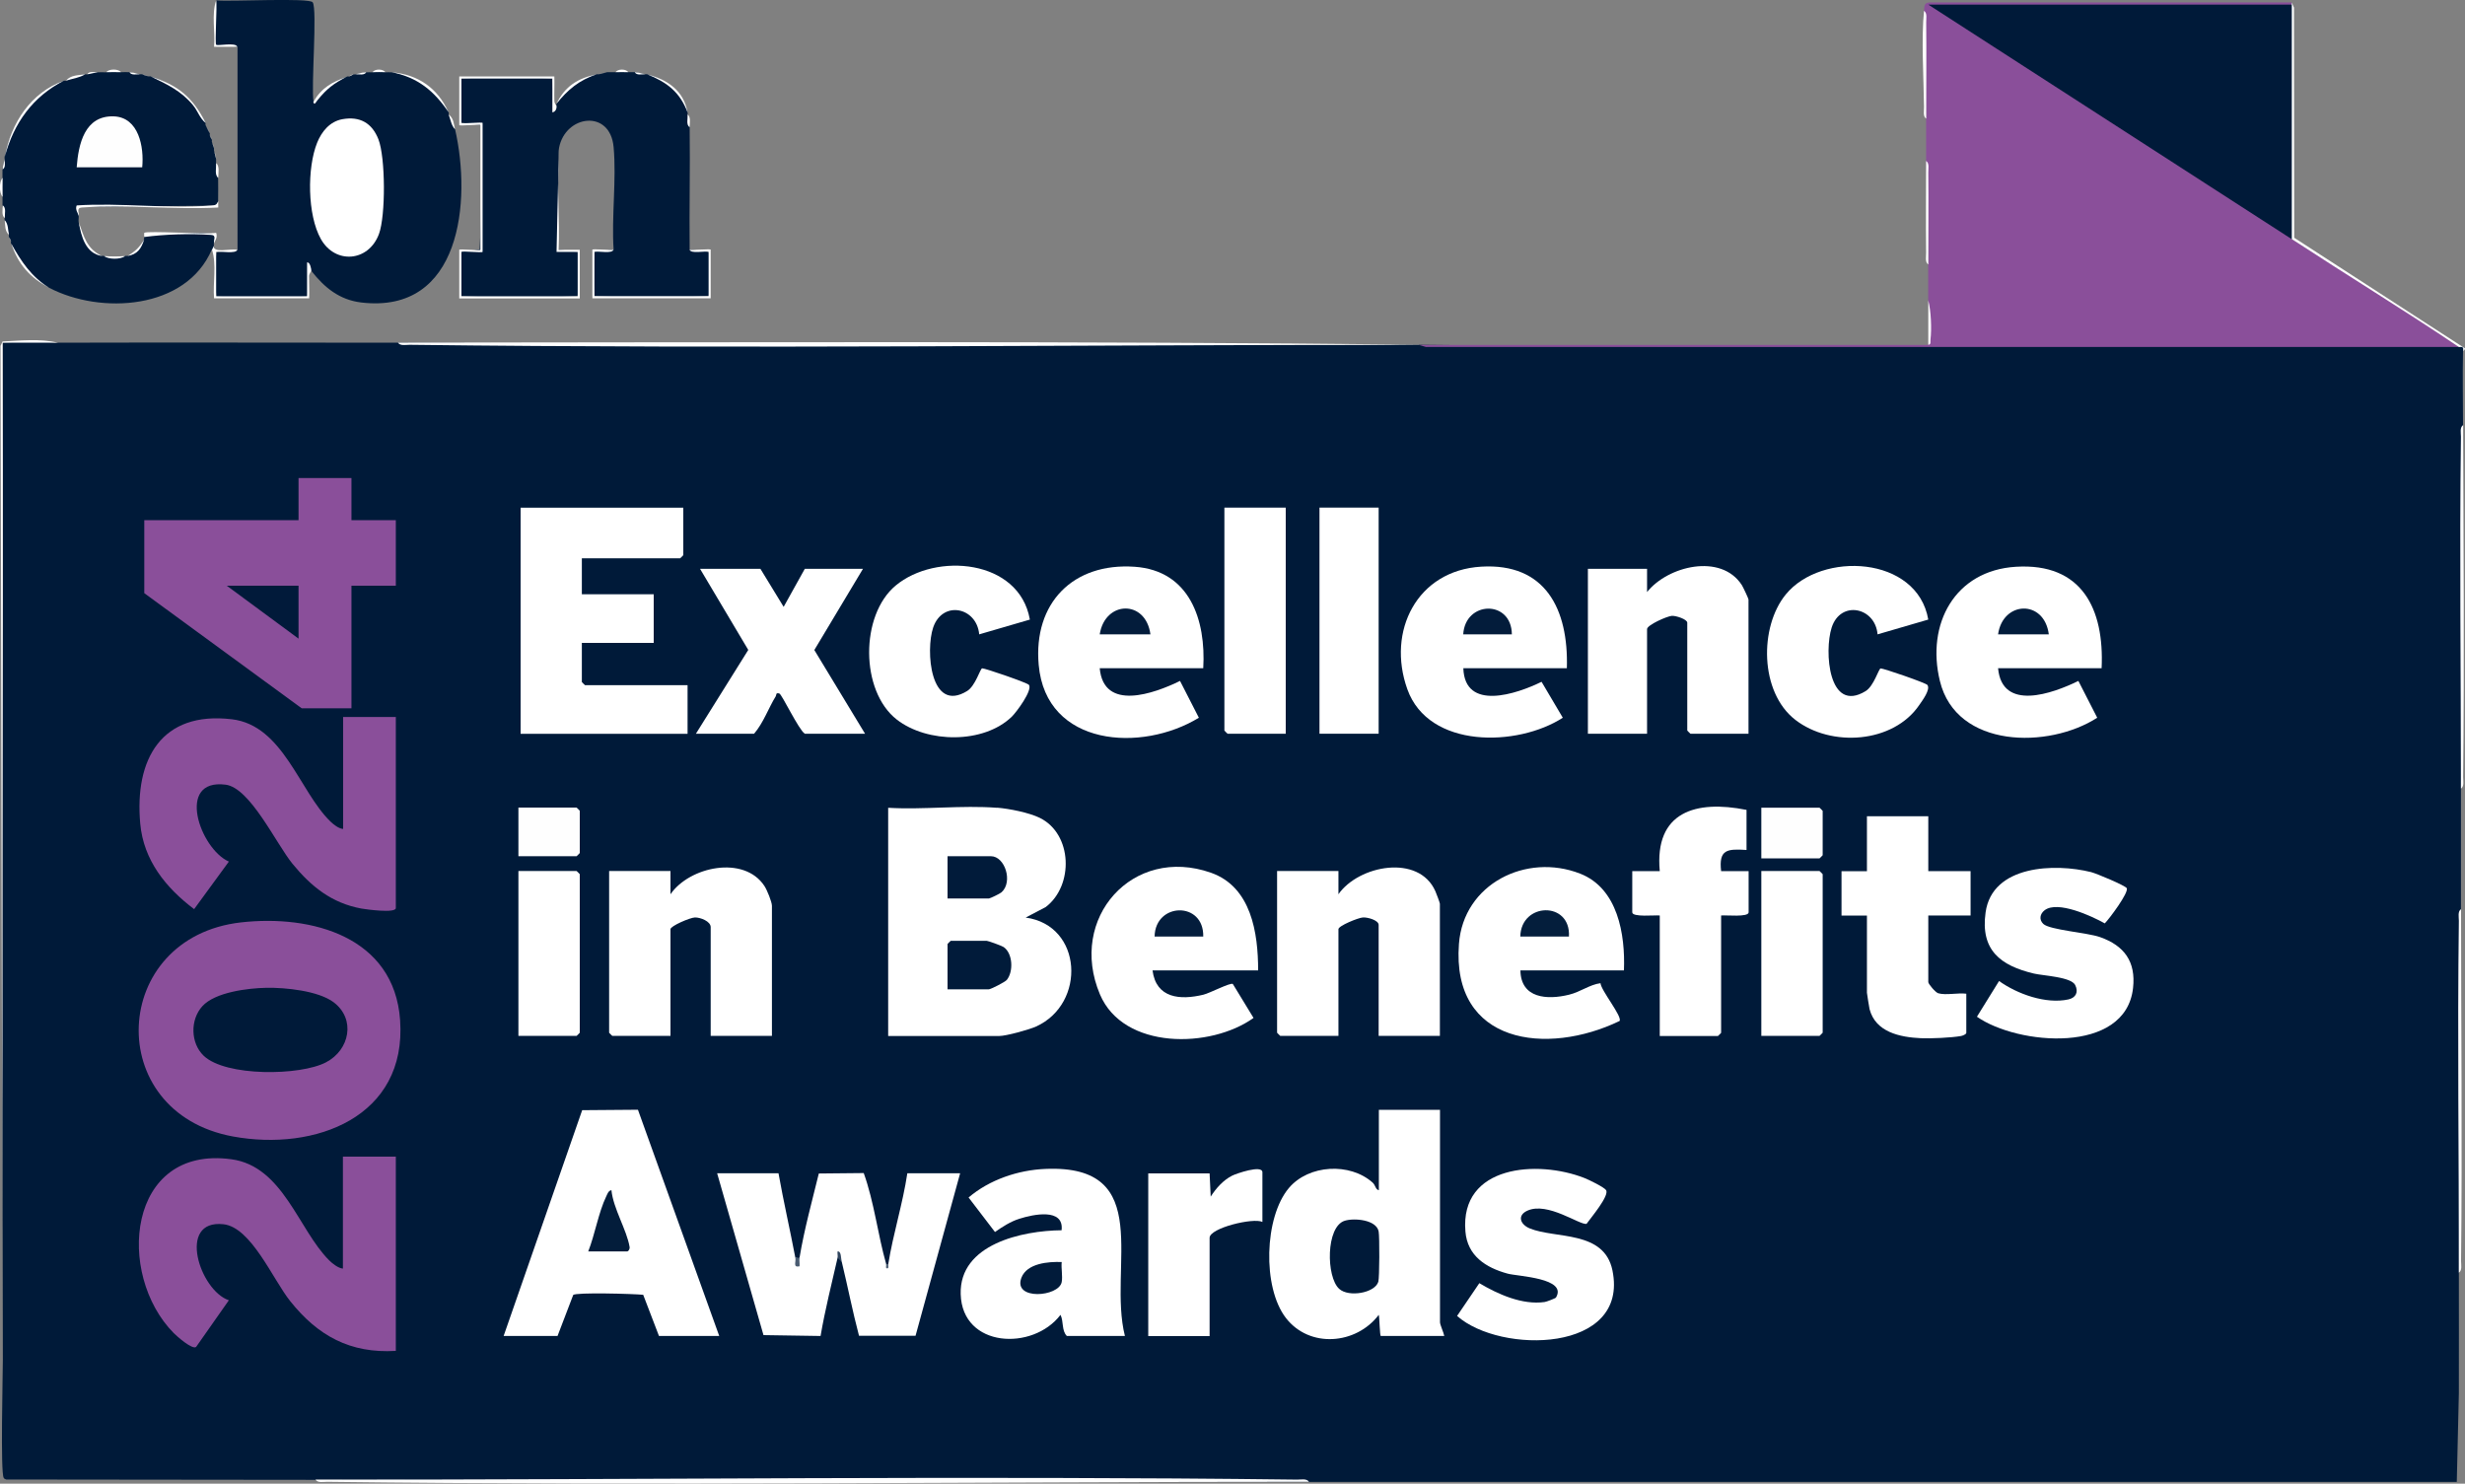 <?xml version="1.0" encoding="UTF-8"?>
<svg id="Layer_2" data-name="Layer 2" xmlns="http://www.w3.org/2000/svg" viewBox="0 0 225 135.42">
  <rect x="0" y="0" width="225" height="135.42" fill="#808080" stroke="none"/>
  <g id="Layer_1-2" data-name="Layer 1">
    <g>
      <path d="M5.26,31.28c10.35-.03,20.71,0,31.06,0,30.7.16,61.76.22,93.19.19,15.15.17,30.99.17,46.49.1.17,0,.35-.13.52-.29h46.72s1.19.38,1.19.38c.2-.19.64.1.39.39-.05,2.24,0,4.51,0,6.75-.07,10.87-.14,21.93-.19,33.18v11c-.08,10.87-.14,21.93-.19,33.18,0,3.66.01,7.33,0,11l-.19,8.1c-24.82,0-49.65,0-74.47,0h-30.29c-29.87-.06-60.1-.13-90.68-.19l-28.24-.03c-.1-.02-.18-.07-.23-.15-.31-.44-.08-9.42-.08-10.81-.07-30.93-.08-61.87-.02-92.8,1.68-.12,3.37-.15,5.04.02Z" fill="#001a39"/>
      <path d="M209.19.22v.19l-.13.39-31.65.06,31.55,20.36.23.61c5.17,3.12,10.29,6.39,15.24,9.84h-94.27s-.66-.19-.66-.19c15.5,0,31,0,46.5,0,.19-1.33.19-2.68,0-4.05,0-1.09,0-2.19,0-3.28-.01-3.25-.08-6.4-.19-9.45,0-1.28,0-2.57,0-3.86-.09-3.36-.15-6.64-.19-9.84.05-.51-.02-.79.67-.78h32.91Z" fill="#8a4f9a"/>
      <path d="M28.61,9.29c.82-.91,1.81-1.87,3.09-2.31.06-.02.13.02.19,0l.39-.19c.06-.01.13.01.19,0l.96-.19c.19-.01.39,0,.58,0,.37-.17.79-.17,1.16,0,.19.01.39-.02.58,0,2.29.27,4.14,1.65,5.21,3.67.02.05-.02.14,0,.19l.58,1.35c1.5,6.55.54,16.87-8.56,15.8-2-.24-3.36-1.36-4.55-2.87l-.19-.05c-.06.81-.12,1.6-.19,2.37-2.61.16-5.62.16-8.3,0-.16-1.24-.14-2.84,0-4.05.61-.05,1.25-.11,1.93-.19V4.28c-.65-.11-1.32-.15-2.01-.1-.04-1.39-.07-2.77.08-4.15,1.1.14,8.49-.26,8.79.18.44.63-.16,7.75.08,9.08Z" fill="#001a39"/>
      <path d="M56.2,6.59c.36-.17.79-.17,1.16,0,.19,0,.39-.01.58,0l.96.19c.06.01.13-.02.19,0,1.74.53,3.22,1.64,3.67,3.47.01.06,0,.13,0,.19l.19,1.16c.05,3.72-.04,7.46,0,11.19.6.07,1.18.14,1.74.19.16,1.26.15,2.77,0,4.05-3.34.17-7.04.16-10.42,0-.16-1.26-.15-2.77,0-4.05.54-.06,1.12-.12,1.74-.19-.2-3.02.27-6.38,0-9.36-.31-3.49-4.4-2.95-4.98.06-.07.36-.03.67-.05,1.01l-.09,8.26c.58.1,1.19.18,1.83.22.16,1.26.15,2.77,0,4.05-3.4.17-7.17.16-10.61,0-.16-1.26-.15-2.75,0-4.05.61-.05,1.21-.12,1.79-.23l.14.23-.26-.06c.19-3.78.25-7.6.16-11.48-.24-.09-.19-.16.1-.23l-.11.23c-.58-.11-1.19-.19-1.82-.23-.16-1.26-.15-2.75,0-4.05,2.61-.16,5.62-.16,8.3,0,.07.83.14,1.69.19,2.59l.19-.08v-.19c.82-1.38,2.11-2.31,3.67-2.7.06-.01.13.01.19,0l.77-.19c.25-.02.52.01.77,0Z" fill="#001a39"/>
      <path d="M9.7,6.59c.43-.17.92-.17,1.35,0,.26,0,.52-.02.77,0l.96.19c.06,0,.13-.01.19,0l.58.19c.06.02.14-.02.19,0,2.3.74,3.88,2.2,5.02,4.24.03.05-.03.14,0,.19l.39.77c.02.06-.02.14,0,.19l.19.39c.02.06-.02.13,0,.19l.19.58c.01.06,0,.13,0,.19l.19.77c.01.13,0,.26,0,.39l.19,1.35c0,.7.02,1.42,0,2.12l-.1.43c-4.24.04-8.48.08-12.73.12l.1.8c.02.19-.03.4,0,.58.31,1.27.72,2.68,2.12,3.09.06,0,.13,0,.19,0,.62.2,1.31.19,1.93,0,.06,0,.13.01.19,0,.77-.24,1.25-.81,1.54-1.54.02-.05,0-.13,0-.19.71-.39,6.06-.48,6.39-.26.12.23.11.51-.02.84-.02.06.02.14,0,.19.11.45.05.57-.19.39-2.35,5.48-10.13,5.95-14.86,3.47-1.62-.9-2.76-2.36-3.47-4.05-.02-.06.02-.13,0-.19l-.19-.39c-.01-.06.01-.13,0-.19l-.39-1.35c0-.06,0-.13,0-.19l-.19-1.16c0-.26,0-.51,0-.77-.17-.57-.18-1.17,0-1.74.01-.26-.02-.52,0-.77l.19-.96c0-.06-.01-.13,0-.19.66-3.03,2.5-5.7,5.4-6.94.06-.02.13.02.19,0,.55-.26,1.13-.46,1.74-.58.06-.01.13,0,.19,0,.3-.14.62-.21.96-.19.25-.02.52.01.77,0Z" fill="#001a39"/>
      <path d="M129.51,31.47c-30.69,0-61.44.38-92.13,0-.33,0-.86.12-1.06-.2,31.05-.02,62.2-.15,93.19.19Z" fill="#fefefe"/>
      <path d="M5.26,31.28c-1.67,0-3.35,0-5.02,0,.08,30.92-.1,61.86,0,92.78L.05,31.57l.18-.4c1.6-.08,3.47-.28,5.03.11Z" fill="#fefefe"/>
      <path d="M119.48,135.25c-29.86,0-59.77.37-89.62,0-.33,0-.86.12-1.06-.2,29.86.02,59.77-.37,89.62,0,.33,0,.86-.12,1.06.2Z" fill="#fefefe"/>
      <path d="M50.99,14.5c-.16,2.71.12,5.57,0,8.3h1.93s0,4.44,0,4.44h-11v-4.44c0-.1,1.93.1,1.93,0v-11.38c0-.1-1.93.1-1.93,0v-4.44h8.68c.02.74-.02,1.49,0,2.23,0,.25.2.43.2.47.02.27-.1.52-.38.58v-3.09h-8.3v4.05c0,.1,1.93-.1,1.93,0v11.77c0,.1-1.93-.1-1.93,0v4.05h10.61v-4.05h-1.93s.19-8.49.19-8.49Z" fill="#fefefe"/>
      <path d="M224.63,71.98c0-10.7-.14-21.42,0-32.12,0-.33-.12-.86.2-1.06.03,10.7.12,21.42,0,32.12,0,.33.12.86-.2,1.06Z" fill="#fefefe"/>
      <path d="M224.44,116.16c.01-10.7-.14-21.42,0-32.12,0-.33-.12-.86.2-1.06,0,10.7.12,21.42,0,32.12,0,.33.12.86-.2,1.06Z" fill="#fefefe"/>
      <path d="M56,22.79c-.13.39-1.32.12-1.74.19v4.05h10.42v-4.05c-.41-.08-1.61.2-1.74-.19.25.07,1.93-.1,1.93,0v4.44h-10.8v-4.44c0-.1,1.68.07,1.93,0Z" fill="#fefefe"/>
      <path d="M224.82,32.05c.13-.55-.29-.32-.39-.39-5.02-3.37-10.18-6.53-15.24-9.84l-.39-.51V.65l.39-.23v-.19l.2.47.02,21,15.58,10.09c.04.14-.17.24-.17.26Z" fill="#fefefe"/>
      <path d="M19.54,22.41c-.15.76,1.47.25,2.12.39-.13.4-1.52.11-1.93.19v4.05h8.3v-3.09c.28-.04.39.62.39.77,0,.03-.19.22-.2.47-.02.68.03,1.36,0,2.04h-8.68c-.12-1.43.25-3.07-.19-4.44.06-.14.17-.3.19-.39Z" fill="#fefefe"/>
      <path d="M19.92,18.36c0,.19,0,.39,0,.58-4.07.21-8.41-.28-12.45,0-.55.04-.2.48-.28.77-.02-.17-.37-.59-.19-.96,3.97-.26,8.35.33,12.27.01.39-.03.47-.03.66-.4Z" fill="#fefefe"/>
      <path d="M175.82,10.83c-.32-.2-.19-.73-.2-1.06-.03-2.65-.26-6.24,0-8.78.32.2.19.73.2,1.06.03,2.92,0,5.86,0,8.78Z" fill="#fefefe"/>
      <path d="M176.01,24.14c-.32-.2-.19-.73-.2-1.06-.03-2.8,0-5.6,0-8.39.32.2.19.73.2,1.06.03,2.8,0,5.6,0,8.39Z" fill="#fefefe"/>
      <path d="M13.17,21.64c0-.09-.03-.36,0-.39.26-.2,5.71.15,6.56,0,.16.44-.14.77-.19.96-.08-.3.27-.74-.28-.77-1.9-.13-4.21-.06-6.08.19Z" fill="#fefefe"/>
      <path d="M19.73.03c.11.56-.14,3.91,0,4.05s1.78-.25,1.93.19h-2.12c.12-1.37-.25-2.94.19-4.24Z" fill="#fefefe"/>
      <path d="M176.01,31.47v-4.05c.25.95.32,2.6.2,3.58-.02.19.07.45-.2.47Z" fill="#fefefe"/>
      <path d="M5.84,7.36c-2.85,1.46-4.58,3.87-5.4,6.94.58-3.09,2.36-5.85,5.4-6.94Z" fill="#fefefe"/>
      <path d="M11.43,23.37c-.43.33-1.54.32-1.93,0,.53.05,1.4.05,1.93,0Z" fill="#fefefe"/>
      <path d="M.24,17.97c-.33-.36-.33-1.38,0-1.74-.02.57,0,1.16,0,1.74Z" fill="#fefefe"/>
      <path d="M40.95,10.26c-1.32-1.96-2.83-3.21-5.21-3.67,2.42.21,4.21,1.44,5.21,3.67Z" fill="#fefefe"/>
      <path d="M19.92,16.24c-.35-.27-.17-.92-.19-1.35.34.26.19.93.19,1.35Z" fill="#fefefe"/>
      <path d="M11.05,6.59c-.45,0-.9-.02-1.35,0,.24-.32,1.11-.32,1.35,0Z" fill="#fefefe"/>
      <path d="M31.69,6.98c-1.25.66-1.85,1.1-2.73,2.19-.11.13-.27.51-.36.13.78-1.32,1.7-1.8,3.09-2.31Z" fill="#fefefe"/>
      <path d="M.44,19.9c-.32-.21-.19-.79-.19-1.16.34.22.17.79.19,1.16Z" fill="#fefefe"/>
      <path d="M57.35,6.59c-.38,0-.78-.02-1.16,0,.18-.31.96-.32,1.16,0Z" fill="#fefefe"/>
      <path d="M62.95,11.61c-.35-.22-.15-.8-.19-1.16.32.21.19.79.19,1.16Z" fill="#fefefe"/>
      <path d="M35.17,6.59c-.38-.02-.78-.01-1.16,0,.19-.32.97-.31,1.16,0Z" fill="#fefefe"/>
      <path d="M.24,15.46c.03-.47.16-.72.19-.96-.01.31.12.8-.19.96Z" fill="#fefefe"/>
      <path d="M58.9,6.78c-.31-.01-.8.12-.96-.19.49.04.65.13.96.19Z" fill="#fefefe"/>
      <path d="M33.43,6.59c-.16.31-.66.18-.96.19.3-.06.48-.16.96-.19Z" fill="#fefefe"/>
      <path d="M12.78,6.78c-.31-.01-.8.12-.96-.19.47.03.73.16.96.19Z" fill="#fefefe"/>
      <path d="M8.93,6.59c-.14.01-.65.15-.96.19.16-.31.66-.18.96-.19Z" fill="#fefefe"/>
      <path d="M54.46,6.78c-1.59.54-2.64,1.4-3.67,2.7.78-1.62,1.96-2.34,3.67-2.7Z" fill="#fefefe"/>
      <path d="M4.49,26.27c-1.75-.92-2.84-2.15-3.47-4.05.9,1.63,1.85,3.05,3.47,4.05Z" fill="#fefefe"/>
      <path d="M7.77,6.78c-.5.32-1.17.4-1.74.58.43-.53,1.14-.48,1.74-.58Z" fill="#fefefe"/>
      <path d="M55.42,6.59c-.07,0-.51.15-.77.19l.77-.19Z" fill="#fefefe"/>
      <path d="M9.31,23.37c-1.52-.24-1.9-1.82-2.12-3.09.48,1.34.72,2.42,2.12,3.09Z" fill="#fefefe"/>
      <path d="M.82,21.44c-.39-.35-.34-.89-.39-1.35.34.36.29.91.39,1.35Z" fill="#fefefe"/>
      <path d="M62.76,10.26c-.7-1.85-1.87-2.75-3.67-3.47,1.83.47,3.33,1.49,3.67,3.47Z" fill="#fefefe"/>
      <path d="M19.73,14.5l-.19-.77c.02.14.16.37.19.77Z" fill="#fefefe"/>
      <path d="M18.77,11.22c-.54-.41-.72-1.11-1.16-1.63-1.08-1.3-2.37-1.9-3.85-2.61,2.51.8,3.81,1.88,5.02,4.24Z" fill="#fefefe"/>
      <path d="M13.56,6.98l-.58-.19c.33.06.44.15.58.19Z" fill="#fefefe"/>
      <path d="M41.53,11.8c-.35-.37-.4-.9-.58-1.35.47.36.47.86.58,1.35Z" fill="#fefefe"/>
      <path d="M19.54,13.53l-.19-.58c.03.13.13.25.19.58Z" fill="#fefefe"/>
      <path d="M19.34,12.76l-.19-.39s.12.14.19.39Z" fill="#fefefe"/>
      <path d="M19.15,12.18l-.39-.77c.13.27.24.39.39.77Z" fill="#fefefe"/>
      <path d="M1.02,22.02s-.13-.12-.19-.39l.19.39Z" fill="#fefefe"/>
      <path d="M11.63,23.37c.74-.44,1.11-.8,1.54-1.54-.26.84-.6,1.38-1.54,1.54Z" fill="#fefefe"/>
      <path d="M32.27,6.78l-.39.19s.11-.13.39-.19Z" fill="#fefefe"/>
      <path d="M22,84.19c6.47-.73,13.98,1.32,14.52,8.91.64,8.86-7.76,12.01-15.26,10.63-11.95-2.2-11.21-18.19.74-19.54Z" fill="#8a4f9a"/>
      <polygon points="32.08 43.63 32.08 47.48 36.13 47.48 36.13 53.46 32.08 53.46 32.08 64.65 27.54 64.65 13.17 54.14 13.17 47.48 27.25 47.48 27.25 43.63 32.08 43.63" fill="#8a4f9a"/>
      <path d="M91.02,73.72c1.1.09,2.91.45,3.89.93,2.99,1.47,3.12,6.18.54,8.14l-1.83.96c5.21.71,5.54,7.86.96,9.94-.64.29-2.74.87-3.38.87h-10.13v-20.83c3.23.19,6.73-.25,9.94,0Z" fill="#fff"/>
      <path d="M36.13,105.55v17.75c-4.17.25-7.12-1.38-9.64-4.54-1.58-1.97-3.56-6.75-6.1-7.02-4.26-.46-2.16,6.05.5,6.94l-2.99,4.26c-.35.27-1.74-.96-2.04-1.26-5.31-5.37-4.26-17.17,5.26-15.87,4.72.64,6.11,6.41,8.92,9.22.3.3.83.72,1.26.76v-10.22h4.82Z" fill="#8a4f9a"/>
      <path d="M36.13,65.42v17.46c0,.5-2.72.12-3.13.05-2.73-.5-4.61-2.02-6.31-4.1-1.49-1.83-3.86-6.93-6.1-7.21-4.56-.58-2.35,5.85.3,7.02l-3.17,4.34c-2.59-1.95-4.62-4.47-4.92-7.81-.53-5.86,1.92-10.29,8.37-9.52,4.68.56,6.16,6.59,8.99,9.33.28.27.75.65,1.16.68v-10.22h4.82Z" fill="#8a4f9a"/>
      <path d="M62.37,46.33v4.34s-.27.29-.29.29h-8.97v3.28h6.56v4.44h-6.56v3.57s.27.29.29.29h9.36v4.44h-15.24v-20.64h14.86Z" fill="#fff"/>
      <path d="M131.44,101.3v19.39c0,.22.34.95.39,1.25h-5.79c-.1,0-.12-1.73-.19-1.93-2.06,2.72-6.32,3.08-8.48.28s-1.97-9.2.28-11.86c1.81-2.14,5.57-2.34,7.64-.49.27.24.26.65.57.69v-7.33h5.6Z" fill="#fff"/>
      <path d="M76.45,114.81c-.54,2.37-1.14,4.73-1.55,7.13l-5.21-.08-4.23-14.77h5.6c.46,2.58,1.05,5.14,1.54,7.72.1,0,.19,0,.19.03.18.55-.23.77,0,.11.02-.06.1-.11.19-.15.43-2.59,1.14-5.15,1.76-7.69l4.1-.04c.96,2.67,1.28,5.61,2.05,8.31.07.14.13.14.19,0,.45-2.8,1.32-5.49,1.74-8.29h4.82l-4.07,14.83h-5.16c-.59-2.23-1.03-4.5-1.57-6.73-.14-.23-.28-.53-.29-.8,0-.03.16.44-.1.41Z" fill="#fff"/>
      <path d="M45.97,121.94l7.17-20.61,5.09-.04,7.42,20.65h-5.5l-1.44-3.76c-.82-.09-6.21-.24-6.39.02l-1.43,3.74h-4.92Z" fill="#fff"/>
      <path d="M70.47,94.55h-5.6v-9.93c0-.53-.94-.89-1.44-.88-.44.01-2.23.78-2.23,1.07v9.74h-5.31s-.29-.27-.29-.29v-14.76h5.6v2.12c1.74-2.53,6.71-3.58,8.57-.76.24.36.69,1.46.69,1.82v11.86Z" fill="#fff"/>
      <path d="M131.44,94.55h-5.6v-10.13c0-.43-1.01-.71-1.44-.68s-2.23.76-2.23,1.07v9.74h-5.31s-.29-.27-.29-.29v-14.76h5.6v2.12c1.85-2.65,7.34-3.7,8.85-.27.08.18.41,1.05.41,1.14v12.06Z" fill="#fff"/>
      <path d="M159.61,66.97h-5.31s-.29-.27-.29-.29v-9.84c0-.32-1.03-.65-1.4-.63-.45.03-2.27.84-2.27,1.21v9.55h-5.4v-15.05h5.4v2.12c1.9-2.39,6.75-3.57,8.65-.64.11.17.61,1.23.61,1.32v12.25Z" fill="#fff"/>
      <path d="M102.69,121.94h-5.31c-.49-.49-.28-1.33-.58-1.93-2.51,3.31-8.97,3.03-9.11-1.89-.13-4.57,5.64-5.8,9.21-5.83.24-2.06-2.6-1.45-3.85-1.05-.8.25-1.55.73-2.23,1.21l-2.41-3.15c1.91-1.63,4.53-2.51,7.03-2.61,10.08-.42,5.66,8.98,7.24,15.25Z" fill="#fff"/>
      <path d="M148.23,88.57h-9.45c.04,2.57,2.45,2.71,4.44,2.22,1.04-.25,1.87-.92,2.87-1.05.05.67,2.02,3.06,1.74,3.45-6.61,3.19-15.36,2.13-14.66-7.04.41-5.48,6.15-8.33,11.06-6.41,3.44,1.34,4.13,5.54,4,8.83Z" fill="#fff"/>
      <path d="M114.85,88.57h-9.65c.33,2.56,2.53,2.73,4.64,2.22.59-.14,2.44-1.12,2.69-.98l1.89,3.1c-3.91,2.81-11.87,2.93-14.02-2.15-2.94-6.96,3-13.62,10.14-11.1,3.68,1.3,4.3,5.49,4.3,8.91Z" fill="#fff"/>
      <path d="M109.83,60.99h-9.45c.36,3.97,4.97,2.32,7.33,1.16l1.72,3.36c-5.2,3.19-13.96,2.66-14.62-4.83-.5-5.63,3.13-9.34,8.76-8.95,5.03.35,6.52,4.86,6.26,9.27Z" fill="#fff"/>
      <path d="M191.83,60.99h-9.45c.36,3.97,4.97,2.32,7.33,1.16l1.72,3.36c-4.43,2.86-12.86,2.82-14.36-3.35-1.27-5.19,1.35-10.09,6.94-10.43,6.02-.37,8.08,3.84,7.82,9.27Z" fill="#fff"/>
      <path d="M143.02,60.99h-9.45c.13,3.95,4.86,2.36,7.14,1.24l1.94,3.28c-4.13,2.67-12.24,2.85-14.19-2.6-1.9-5.3.88-10.84,6.74-11.19s7.98,3.87,7.82,9.27Z" fill="#fff"/>
      <path d="M142.02,118.44c1.1-1.8-3.5-1.94-4.4-2.19-1.99-.54-3.68-1.62-3.86-3.85-.51-6.07,6.6-6.55,10.86-4.88.39.15,1.81.84,1.98,1.11.32.5-1.4,2.54-1.78,3.07-.58.17-3.56-2.06-5.42-1.19-.93.43-.64,1.25.23,1.61,2.35.97,6.79.15,7.55,3.83,1.55,7.54-10.23,7.67-14.18,4.16l2.03-2.99c1.7,1.01,3.92,2.01,5.96,1.72.17-.02,1-.34,1.04-.41Z" fill="#fff"/>
      <path d="M194.12,81.07c.22.38-1.59,2.8-2,3.21-1.18-.66-4.3-2.11-5.49-1.2-.43.33-.53.86-.12,1.25.58.55,4,.79,5.17,1.2,2.22.78,3.29,2.24,3.02,4.65-.67,6.09-10.54,5.22-14.25,2.62l2.02-3.26c1.66,1.19,4.28,2.13,6.33,1.68.68-.15.94-.67.62-1.31-.37-.75-2.93-.85-3.77-1.05-3.06-.73-4.89-2.14-4.41-5.58.6-4.34,6.35-4.5,9.63-3.68.48.12,3.11,1.22,3.26,1.47Z" fill="#fff"/>
      <path d="M176.01,74.49v5.02h3.86v4.05h-3.86v6.08c0,.17.66.95.91,1.02.7.2,1.81-.06,2.56.04v3.57c0,.13-.32.26-.48.29-.9.16-2.75.24-3.67.2-1.91-.09-4.13-.55-4.68-2.65-.03-.13-.24-1.42-.24-1.5v-7.04h-2.32v-4.05h2.32v-5.02h5.6Z" fill="#fff"/>
      <path d="M69.41,51.92l2.12,3.47,1.93-3.47h5.31l-4.44,7.41,4.63,7.64h-5.5c-.55-.35-2.09-3.59-2.32-3.67-.35-.11-.26.13-.33.25-.67,1.08-1.12,2.42-1.98,3.42h-5.31l4.78-7.65-4.4-7.4h5.5Z" fill="#fff"/>
      <path d="M159.42,73.91v3.67c-1.76-.11-2.55-.06-2.32,1.93h2.51s0,3.76,0,3.76c0,.47-2.07.24-2.51.29v10.71s-.27.29-.29.29h-5.31v-11c-.43-.05-2.51.18-2.51-.29v-3.76h2.51c-.5-5.43,3.3-6.51,7.91-5.59Z" fill="#fff"/>
      <path d="M176.01,56.55l-4.63,1.35c-.21-2.49-3.38-3.14-4.19-.62-.69,2.15-.3,7.88,3.1,5.8.76-.47,1.19-2.05,1.37-2.07.23-.02,4.13,1.32,4.27,1.51.3.42-.47,1.43-.73,1.81-2.38,3.53-8.07,3.9-11.33,1.37s-3.29-8.48-.87-11.44c3.25-3.98,12.01-3.54,13.01,2.3Z" fill="#fff"/>
      <path d="M94.01,56.55l-4.63,1.35c-.23-2.5-3.35-3.12-4.2-.63-.71,2.08-.28,7.88,3.1,5.8.76-.47,1.19-2.05,1.37-2.07.23-.02,4.13,1.32,4.27,1.51.35.49-1.15,2.5-1.56,2.9-2.58,2.5-7.72,2.43-10.5.27-3.35-2.61-3.35-9.53-.11-12.23,3.67-3.06,11.27-2.41,12.25,3.08Z" fill="#fff"/>
      <path d="M117.36,46.33v20.64h-5.31s-.29-.27-.29-.29v-20.35h5.6Z" fill="#fff"/>
      <rect x="120.44" y="46.33" width="5.4" height="20.64" fill="#fff"/>
      <path d="M115.23,111.53c-.82-.41-4.82.55-4.82,1.45v8.97h-5.6v-14.85h5.6l.1,2.12c.48-.75,1.14-1.5,1.95-1.91.35-.18,2.77-1.03,2.77-.31v4.53Z" fill="#fff"/>
      <path d="M160.77,94.55v-15.05h5.31s.29.27.29.29v14.47s-.27.29-.29.29h-5.31Z" fill="#fff"/>
      <path d="M47.32,94.55v-15.05h5.31s.29.27.29.29v14.47s-.27.29-.29.29h-5.31Z" fill="#fff"/>
      <path d="M160.77,78.35v-4.63h5.31s.29.27.29.29v4.05s-.27.29-.29.29h-5.31Z" fill="#fefefe"/>
      <path d="M47.32,78.15v-4.44h5.31s.29.27.29.29v3.86s-.27.29-.29.29h-5.31Z" fill="#fefefe"/>
      <path d="M72.98,114.81c-.04.23.03.52,0,.77-.63.13-.31-.37-.38-.77h.39Z" fill="#495b71"/>
      <path d="M76.84,115.19l-.39-.39c.04-.16-.03-.39,0-.58.36-.03.3.63.38.96Z" fill="#30455e"/>
      <path d="M81.08,115.38c-.02.13.09.39-.1.39-.19,0-.06-.25-.1-.39h.19Z" fill="#506176"/>
      <polygon points="209.19 .42 209.19 21.83 176.01 .42 209.19 .42" fill="#001a39"/>
      <path d="M31.25,10.88c1.6-.29,2.71.35,3.29,1.83.65,1.66.67,6.98.05,8.65-.95,2.55-3.99,2.78-5.3.46-1.24-2.2-1.27-6.49-.34-8.8.41-1.01,1.15-1.93,2.3-2.14Z" fill="#fff"/>
      <path d="M12.98,15.27h-5.98c.16-2.12.72-4.73,3.38-4.65,2.3.08,2.78,2.82,2.6,4.65Z" fill="#fefefe"/>
      <path d="M24.33,90.16c1.71-.03,4.71.27,6.11,1.31,2.05,1.53,1.49,4.36-.68,5.49-2.35,1.24-9.17,1.32-11.17-.6-1.21-1.16-1.24-3.29-.12-4.52,1.17-1.29,4.19-1.65,5.86-1.68Z" fill="#001a39"/>
      <polygon points="27.25 53.46 27.25 58.29 20.7 53.46 27.25 53.46" fill="#011a3a"/>
      <path d="M86.49,90.31v-4.15s.27-.29.29-.29h3.28c.13,0,1.37.45,1.55.57.85.59.9,2.25.29,3-.17.2-1.47.86-1.65.86h-3.76Z" fill="#011b3a"/>
      <path d="M86.49,82.01v-3.86h3.96c1.28,0,2.03,2.34.97,3.29-.14.13-1.06.57-1.16.57h-3.76Z" fill="#011b3a"/>
      <path d="M122.24,117.64c-1.2-1.08-1.23-5.69.51-6.22.88-.27,2.89-.09,3.09.98.09.47.08,4.21-.03,4.59-.31,1.03-2.7,1.44-3.57.65Z" fill="#001a39"/>
      <path d="M53.69,114.23c.61-1.54.94-3.56,1.64-5.02.11-.22.19-.53.48-.58.17,1.69,1.4,3.62,1.66,5.19.03.21-.13.4-.21.4h-3.57Z" fill="#031d3b"/>
      <path d="M96.91,115.19c-.06.57.1,1.28,0,1.83-.26,1.36-4.46,1.69-3.68-.39.5-1.33,2.47-1.49,3.68-1.44Z" fill="#011b3a"/>
      <path d="M143.21,85.48h-4.44c.06-3.14,4.62-3.25,4.44,0Z" fill="#041e3c"/>
      <path d="M105.39,85.48c.05-3.13,4.51-3.24,4.44,0h-4.44Z" fill="#041d3c"/>
      <path d="M105.01,57.9h-4.63c.48-3.09,4.2-3.2,4.63,0Z" fill="#031c3b"/>
      <path d="M187.01,57.9h-4.63c.43-3.07,4.22-3.21,4.63,0Z" fill="#021c3b"/>
      <path d="M138,57.9h-4.44c.18-3.08,4.41-3.18,4.44,0Z" fill="#031c3b"/>
    </g>
  </g>
</svg>